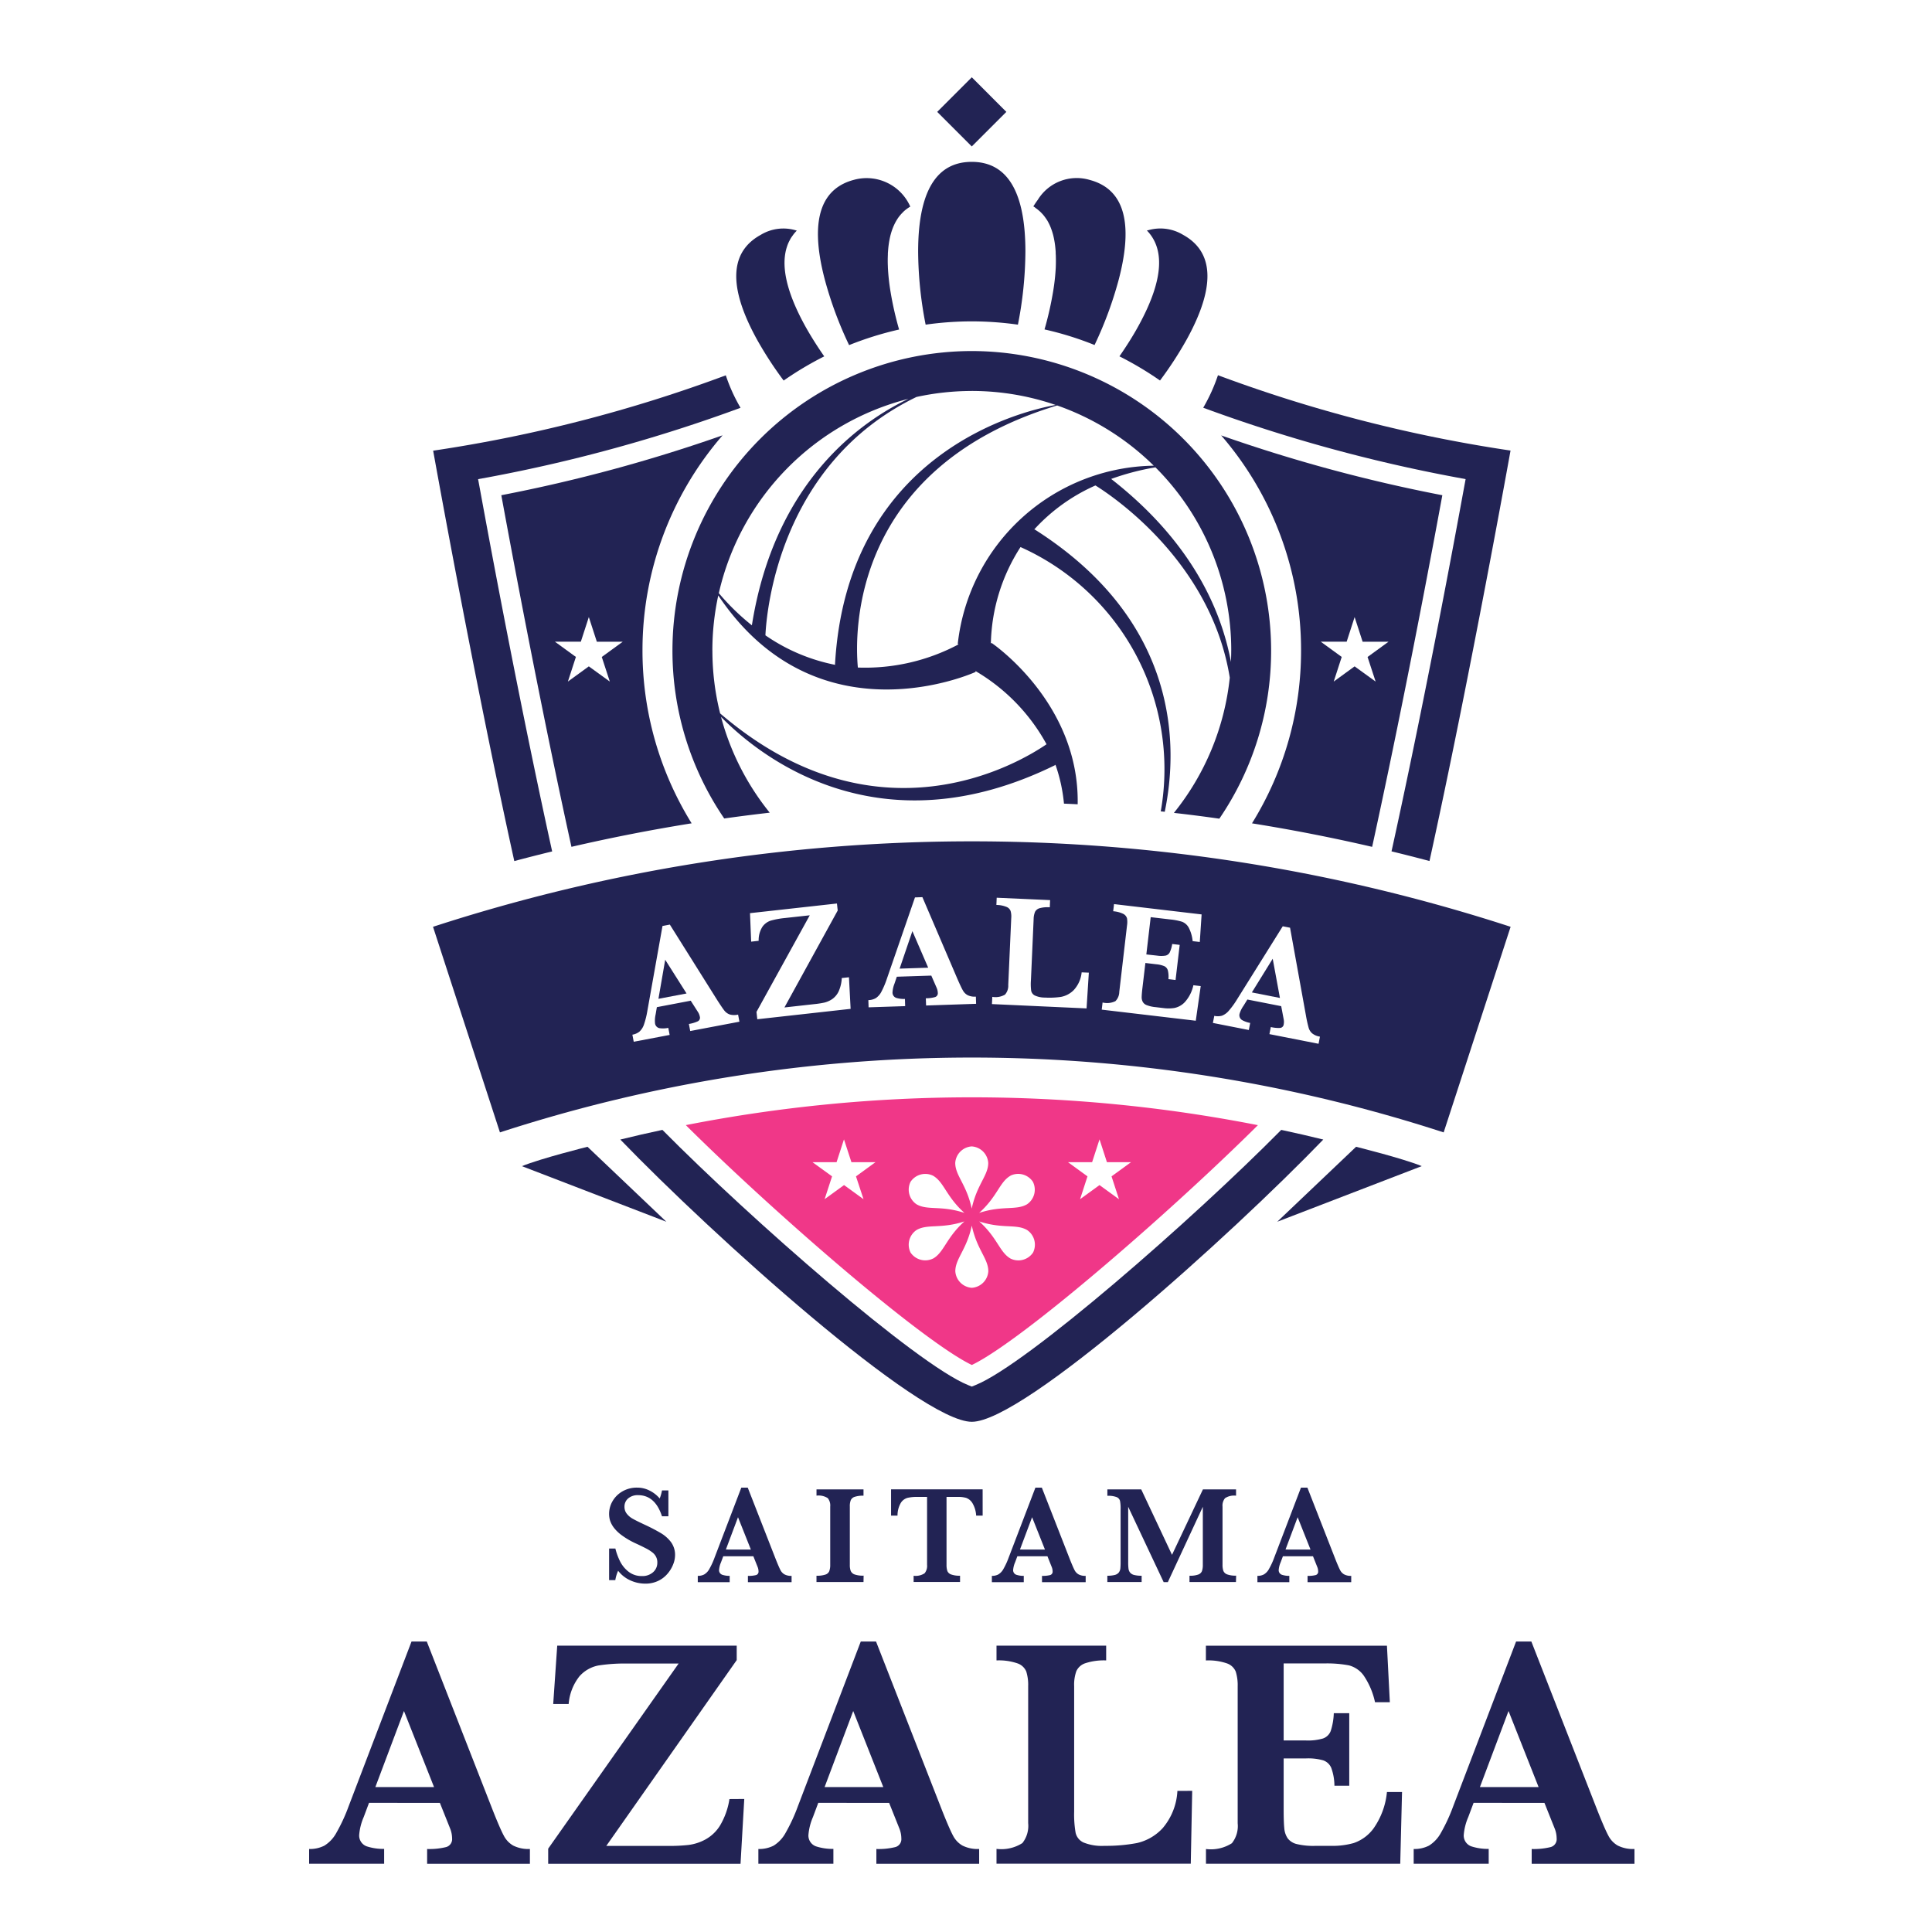 <svg xmlns="http://www.w3.org/2000/svg" xmlns:xlink="http://www.w3.org/1999/xlink" width="100" height="100" viewBox="0 0 100 100">
  <rect x="0" y="0" width="100" height="100" fill="#333333" stroke="none"/>
  <defs>
    <clipPath id="clip-path">
      <rect id="長方形_1498" data-name="長方形 1498" width="69" height="93" transform="translate(928 343)"/>
    </clipPath>
    <clipPath id="clip-logo_azalea">
      <rect width="100" height="100"/>
    </clipPath>
  </defs>
  <g id="logo_azalea" clip-path="url(#clip-logo_azalea)">
    <rect width="100" height="100" fill="#fff"/>
    <g id="logo_azalea-2" data-name="logo_azalea" transform="translate(-912 -339)" clip-path="url(#clip-path)">
      <path id="パス_2720" data-name="パス 2720" d="M-2.814-.377-10.289,2.5-6.208-1.38s2.416.6,3.395,1" transform="translate(988.399 399.737)" fill="#222354"/>
      <path id="パス_2721" data-name="パス 2721" d="M0-.377,7.476,2.5,3.395-1.38S.979-.778,0-.377" transform="translate(939.014 399.737)" fill="#222354"/>
      <path id="パス_2722" data-name="パス 2722" d="M-5.111-2.022l-.094.51C-6.392,4.977-7.733,11.734-8.946,17.245q.985.24,1.965.5C-4.875,8.172-2.786-3.5-2.786-3.5a74.786,74.786,0,0,1-15.143-3.9,9.138,9.138,0,0,1-.763,1.683,80.447,80.447,0,0,0,13.07,3.6Z" transform="translate(992.971 365.821)" fill="#222354"/>
      <path id="パス_2723" data-name="パス 2723" d="M-12.876,0C-17.44,4.616-26.03,12.133-28.7,13.208l-.194.078-.192-.078C-31.755,12.133-40.349,4.608-44.907,0Q-46,.231-47.086.5C-42.3,5.462-31.6,15.109-28.892,15.109S-15.488,5.462-10.7.5Q-11.785.232-12.876,0" transform="translate(991.193 397.483)" fill="#222354"/>
      <path id="パス_2724" data-name="パス 2724" d="M-2.318-9.274c-1.213-5.51-2.552-12.267-3.739-18.758l-.094-.508.51-.092a80.5,80.5,0,0,0,13.074-3.6,8.865,8.865,0,0,1-.763-1.681,74.826,74.826,0,0,1-15.147,3.9s2.088,11.667,4.2,21.242q.979-.261,1.963-.5" transform="translate(942.897 392.34)" fill="#222354"/>
      <path id="パス_2725" data-name="パス 2725" d="M-2.114-4.8-3.2-5.587-4.284-4.8l.414-1.275-1.085-.789h1.341L-3.2-8.139l.414,1.277h1.341l-1.085.789ZM3.723-17.546a80.683,80.683,0,0,1-11.453,3.1C-6.471-7.592-5.206-1.273-4.1,3.754q3.089-.715,6.221-1.217A16.959,16.959,0,0,1-.423-6.413,16.971,16.971,0,0,1,3.723-17.546" transform="translate(945.678 379.078)" fill="#222354"/>
      <path id="パス_2726" data-name="パス 2726" d="M-3.013-4.8-4.1-5.587-5.182-4.8l.414-1.275-1.085-.789h1.341L-4.1-8.139l.414,1.277h1.341l-1.085.789Zm-8-12.748A16.971,16.971,0,0,1-6.872-6.413a16.958,16.958,0,0,1-2.54,8.951q3.128.5,6.219,1.217c1.1-5.03,2.372-11.349,3.633-18.2a80.6,80.6,0,0,1-11.457-3.1" transform="translate(986.215 379.078)" fill="#222354"/>
      <path id="パス_2727" data-name="パス 2727" d="M-.777-5.832A13.445,13.445,0,0,1-.471-8.676c5.16,7.7,13.316,3.961,13.316,3.961v-.046A9.888,9.888,0,0,1,16.52-.974C15.1,0,7.745,4.4-.375-2.571a13.372,13.372,0,0,1-.4-3.26M9.376-18.854C6.952-17.7,2.449-14.6,1.268-7.129A12.135,12.135,0,0,1-.443-8.794a13.464,13.464,0,0,1,9.819-10.06m3.274-.406a13.384,13.384,0,0,1,4.341.725c-1.807.328-10.808,2.5-11.421,13.442l.044.016A9.61,9.61,0,0,1,1.969-6.612c.056-1.191.691-8.893,7.818-12.337a13.5,13.5,0,0,1,2.864-.31m9.415,3.867A10.357,10.357,0,0,0,11.924-6.166l.042.022a10.3,10.3,0,0,1-5.212,1.2c-.16-1.705-.4-10.314,10.314-13.566a13.451,13.451,0,0,1,5,3.116m4.011,9.561c0,.2-.006.4-.014.6-.51-2.736-2.062-6.245-6.2-9.473a13.074,13.074,0,0,1,2.292-.6,13.384,13.384,0,0,1,3.923,9.477M2.193,2.569A13.376,13.376,0,0,1-.329-2.391C1.526-.488,7.723,4.658,16.978.1L16.97.053A8.444,8.444,0,0,1,17.422,2.1c.236.012.472.02.709.034.1-5.276-4.453-8.35-4.453-8.35l-.04.024a9.564,9.564,0,0,1,1.535-4.988A12.59,12.59,0,0,1,22.432,2.5c.068.006.138.014.206.022.676-3.256.853-9.805-6.741-14.619l-.036.028a9.475,9.475,0,0,1,3.19-2.3c.9.56,5.991,3.967,6.953,9.948a13.374,13.374,0,0,1-2.892,7q1.177.132,2.352.3a15.41,15.41,0,0,0,2.68-8.7A15.512,15.512,0,0,0,12.651-21.326,15.511,15.511,0,0,0-2.843-5.832a15.4,15.4,0,0,0,2.68,8.7q1.174-.165,2.356-.3" transform="translate(949.649 378.496)" fill="#222354"/>
      <path id="パス_2728" data-name="パス 2728" d="M0-.761l1.455-.276L.35-2.782Z" transform="translate(946.081 391.459)" fill="#222354"/>
      <path id="パス_2729" data-name="パス 2729" d="M0-.656,1.453-.37,1.079-2.4Z" transform="translate(976.796 391.024)" fill="#222354"/>
      <path id="パス_2730" data-name="パス 2730" d="M-17.253-3.945l-2.544-.5.072-.366a1.732,1.732,0,0,0,.478.046.206.206,0,0,0,.19-.188.667.667,0,0,0,0-.252l-.13-.687-1.751-.344-.2.324a1.427,1.427,0,0,0-.2.4.293.293,0,0,0,.126.34,1.344,1.344,0,0,0,.42.148l-.072.366-1.859-.366.072-.366a.81.81,0,0,0,.394-.008.866.866,0,0,0,.358-.258,4.351,4.351,0,0,0,.434-.6l2.358-3.771.378.074.819,4.527a6.649,6.649,0,0,0,.144.655.594.594,0,0,0,.184.288.83.83,0,0,0,.4.168Zm-8.356-4.563a1.388,1.388,0,0,0,.432,0,.319.319,0,0,0,.22-.168,1.566,1.566,0,0,0,.128-.434l.388.046-.214,1.817-.37-.044a1.336,1.336,0,0,0-.03-.454.349.349,0,0,0-.18-.216,1.408,1.408,0,0,0-.42-.1l-.562-.066-.152,1.285c-.026.214-.038.372-.04.474a.511.511,0,0,0,.058.256.389.389,0,0,0,.212.17,1.661,1.661,0,0,0,.448.1l.438.052a1.932,1.932,0,0,0,.538-.008,1.023,1.023,0,0,0,.536-.3,1.9,1.9,0,0,0,.446-.877l.38.044-.256,1.793-4.868-.574.044-.37a.973.973,0,0,0,.665-.07.693.693,0,0,0,.2-.482l.4-3.433a1.178,1.178,0,0,0,0-.37.377.377,0,0,0-.194-.232,1.44,1.44,0,0,0-.522-.136l.044-.37,4.533.534-.094,1.427-.37-.044a1.907,1.907,0,0,0-.208-.709.674.674,0,0,0-.338-.294,3.068,3.068,0,0,0-.6-.118l-1.025-.12-.226,1.929Zm-3.653,2.732L-34.159-6l.018-.374a.975.975,0,0,0,.658-.116.693.693,0,0,0,.168-.5l.154-3.453a1.063,1.063,0,0,0-.032-.374.371.371,0,0,0-.216-.214,1.421,1.421,0,0,0-.52-.1l.016-.374,2.764.124-.016.372a1.53,1.53,0,0,0-.524.046.385.385,0,0,0-.24.19,1.051,1.051,0,0,0-.072.376l-.14,3.162a2.66,2.66,0,0,0,.012.538.356.356,0,0,0,.188.252,1.254,1.254,0,0,0,.526.108,4.221,4.221,0,0,0,.821-.034,1.258,1.258,0,0,0,.664-.348,1.576,1.576,0,0,0,.414-.923l.372.016Zm-8.306-.15-.014-.374a1.745,1.745,0,0,0,.478-.062.207.207,0,0,0,.142-.226.705.705,0,0,0-.056-.246l-.28-.64-1.785.058-.122.362a1.435,1.435,0,0,0-.1.436.289.289,0,0,0,.2.3,1.371,1.371,0,0,0,.442.052l.012.372-1.893.062-.012-.374a.793.793,0,0,0,.382-.1.872.872,0,0,0,.292-.332,4.476,4.476,0,0,0,.288-.683l1.451-4.2.384-.014L-35.945-7.3c.132.3.226.5.286.6a.612.612,0,0,0,.244.24.833.833,0,0,0,.424.074l.012.372Zm-8.737.711-.042-.38,2.758-5-1.279.14a4.2,4.2,0,0,0-.728.132A.845.845,0,0,0-46.04-10a1.293,1.293,0,0,0-.194.725l-.388.044-.06-1.475,4.5-.5.04.362L-44.9-5.825-43.33-6a4.513,4.513,0,0,0,.5-.078,1.239,1.239,0,0,0,.4-.178,1.014,1.014,0,0,0,.332-.392,1.873,1.873,0,0,0,.166-.7l.372-.04.086,1.635Zm-3.471.61-.07-.366a1.741,1.741,0,0,0,.46-.136.206.206,0,0,0,.106-.246.678.678,0,0,0-.094-.234l-.376-.588-1.753.334-.064.376a1.424,1.424,0,0,0-.032.446.289.289,0,0,0,.244.268,1.306,1.306,0,0,0,.444-.018l.07.366L-52.7-4.05l-.07-.366a.792.792,0,0,0,.362-.156.868.868,0,0,0,.238-.372,4.39,4.39,0,0,0,.178-.719l.781-4.379.38-.072,2.448,3.9c.176.274.3.458.376.552a.607.607,0,0,0,.278.2.849.849,0,0,0,.43.006l.07.368ZM-63.089-10-59.625.642a78.917,78.917,0,0,1,48.847,0L-7.313-10a90.116,90.116,0,0,0-55.776,0" transform="translate(997.502 396.971)" fill="#222354"/>
      <path id="パス_2731" data-name="パス 2731" d="M0-.731,1.479-.779.661-2.672Z" transform="translate(958.564 389.867)" fill="#222354"/>
      <path id="パス_2732" data-name="パス 2732" d="M-1.286-1.32a1.317,1.317,0,0,1-.1.472,1.676,1.676,0,0,1-.288.476A1.446,1.446,0,0,1-2.157,0a1.524,1.524,0,0,1-.679.144,1.874,1.874,0,0,1-.759-.166,1.661,1.661,0,0,1-.638-.5,1.931,1.931,0,0,0-.146.484H-4.7V-1.674h.324a3.241,3.241,0,0,0,.244.665,1.573,1.573,0,0,0,.44.536A1.09,1.09,0,0,0-3-.249a.821.821,0,0,0,.578-.2.647.647,0,0,0,.218-.5.611.611,0,0,0-.068-.3.673.673,0,0,0-.194-.228,2.057,2.057,0,0,0-.348-.216c-.148-.076-.316-.158-.5-.242a4.07,4.07,0,0,1-.715-.414,2.011,2.011,0,0,1-.422-.4,1.288,1.288,0,0,1-.2-.374A1.212,1.212,0,0,1-4.7-3.478a1.3,1.3,0,0,1,.172-.636,1.386,1.386,0,0,1,.508-.512,1.486,1.486,0,0,1,.773-.2,1.4,1.4,0,0,1,.64.152,1.638,1.638,0,0,1,.526.41,2.082,2.082,0,0,0,.118-.416h.332v1.337h-.332Q-2.319-4.436-3.2-4.436a.753.753,0,0,0-.512.168.548.548,0,0,0-.192.432.568.568,0,0,0,.12.362,1.009,1.009,0,0,0,.316.264c.13.074.342.178.634.314A9.343,9.343,0,0,1-2-2.459,1.8,1.8,0,0,1-1.492-2a1.117,1.117,0,0,1,.206.677" transform="translate(948.227 420.825)" fill="#222354"/>
      <path id="パス_2733" data-name="パス 2733" d="M-1.034-1.205-1.7-2.879l-.628,1.673ZM1.073.482h-2.26V.156A1.514,1.514,0,0,0-.768.116a.18.18,0,0,0,.13-.192A.6.6,0,0,0-.68-.293L-.906-.859H-2.463l-.116.312a1.25,1.25,0,0,0-.1.378A.249.249,0,0,0-2.515.1a1.178,1.178,0,0,0,.384.056V.482H-3.782V.156A.682.682,0,0,0-3.448.082.72.72,0,0,0-3.184-.2a3.72,3.72,0,0,0,.27-.586l1.385-3.623h.334L.267-.671c.106.264.184.442.234.536A.531.531,0,0,0,.707.08a.714.714,0,0,0,.366.076Z" transform="translate(951.899 420.41)" fill="#222354"/>
      <path id="パス_2734" data-name="パス 2734" d="M-.916-1.806H-3.35v-.326a1.36,1.36,0,0,0,.46-.058.319.319,0,0,0,.2-.174A.911.911,0,0,0-2.639-2.7V-5.711a.6.6,0,0,0-.128-.438.883.883,0,0,0-.582-.128V-6.6H-.916v.326a1.351,1.351,0,0,0-.46.06.326.326,0,0,0-.2.174.864.864,0,0,0-.048.332V-2.7a.861.861,0,0,0,.046.32.341.341,0,0,0,.2.182,1.294,1.294,0,0,0,.468.062Z" transform="translate(957.611 422.691)" fill="#222354"/>
      <path id="パス_2735" data-name="パス 2735" d="M-1.784-.512H-2.12a1.41,1.41,0,0,0-.2-.659.638.638,0,0,0-.324-.262,1.5,1.5,0,0,0-.4-.048h-.61V2.032a.986.986,0,0,0,.044.324.322.322,0,0,0,.2.178,1.264,1.264,0,0,0,.456.064v.324H-5.357V2.6a.847.847,0,0,0,.568-.128.6.6,0,0,0,.128-.438V-1.481h-.51a2.163,2.163,0,0,0-.5.048.6.6,0,0,0-.348.26,1.3,1.3,0,0,0-.172.661h-.334V-1.873h4.74Z" transform="translate(964.646 417.961)" fill="#222354"/>
      <path id="パス_2736" data-name="パス 2736" d="M-1.034-1.205-1.7-2.879l-.628,1.673ZM1.073.482h-2.26V.156A1.524,1.524,0,0,0-.768.116a.18.18,0,0,0,.13-.192A.6.6,0,0,0-.68-.293L-.906-.859H-2.463l-.116.312a1.25,1.25,0,0,0-.1.378A.249.249,0,0,0-2.515.1a1.178,1.178,0,0,0,.384.056V.482H-3.782V.156A.682.682,0,0,0-3.448.082.734.734,0,0,0-3.184-.2a3.72,3.72,0,0,0,.27-.586l1.385-3.623h.334L.267-.671c.106.264.184.442.234.536A.531.531,0,0,0,.707.08a.714.714,0,0,0,.366.076Z" transform="translate(967.121 420.41)" fill="#222354"/>
      <path id="パス_2737" data-name="パス 2737" d="M-2.506-1.806H-4.911v-.326a1.22,1.22,0,0,0,.456-.062.32.32,0,0,0,.19-.18A.982.982,0,0,0-4.221-2.7V-5.7l-1.811,3.9h-.216L-8.084-5.7v2.856a2.573,2.573,0,0,0,.016.346.4.4,0,0,0,.08.2.39.39,0,0,0,.208.126,1.445,1.445,0,0,0,.392.04v.326H-9.163v-.326a1.438,1.438,0,0,0,.394-.042.383.383,0,0,0,.2-.126.436.436,0,0,0,.078-.2,3.013,3.013,0,0,0,.014-.344V-5.567A2.067,2.067,0,0,0-8.506-6a.293.293,0,0,0-.174-.2,1.209,1.209,0,0,0-.482-.068V-6.6h1.753l1.593,3.387,1.6-3.387h1.715v.326a.854.854,0,0,0-.57.128.6.6,0,0,0-.13.438V-2.7a.977.977,0,0,0,.042.314.329.329,0,0,0,.2.186,1.249,1.249,0,0,0,.462.064Z" transform="translate(978.479 422.691)" fill="#222354"/>
      <path id="パス_2738" data-name="パス 2738" d="M-1.034-1.205-1.7-2.879l-.628,1.673ZM1.073.482h-2.26V.156A1.514,1.514,0,0,0-.768.116a.18.18,0,0,0,.13-.192A.6.6,0,0,0-.68-.293L-.906-.859H-2.463l-.116.312a1.25,1.25,0,0,0-.1.378A.249.249,0,0,0-2.515.1a1.178,1.178,0,0,0,.384.056V.482H-3.782V.156A.682.682,0,0,0-3.448.082.72.72,0,0,0-3.184-.2a3.72,3.72,0,0,0,.27-.586l1.385-3.623h.334L.267-.671c.106.264.184.442.234.536A.531.531,0,0,0,.707.08a.714.714,0,0,0,.366.076Z" transform="translate(980.866 420.41)" fill="#222354"/>
      <path id="パス_2739" data-name="パス 2739" d="M-2.434-2.836-3.991-6.773-5.472-2.836ZM2.528,1.135h-5.32V.369a3.612,3.612,0,0,0,.983-.1A.423.423,0,0,0-1.5-.18a1.409,1.409,0,0,0-.1-.508l-.532-1.331H-5.8l-.274.733A2.91,2.91,0,0,0-6.305-.4a.592.592,0,0,0,.388.632,2.786,2.786,0,0,0,.9.132v.767H-8.9V.369A1.654,1.654,0,0,0-8.11.195a1.773,1.773,0,0,0,.62-.663,8.967,8.967,0,0,0,.636-1.377L-3.6-10.369h.791L.628-1.579Q1-.645,1.179-.318a1.245,1.245,0,0,0,.482.508,1.749,1.749,0,0,0,.867.178Z" transform="translate(936.9 434.335)" fill="#222354"/>
      <path id="パス_2740" data-name="パス 2740" d="M-3.819-2.986-4.012.369h-9.956V-.414l6.751-9.581H-9.854a8.8,8.8,0,0,0-1.515.1,1.757,1.757,0,0,0-.979.558,2.64,2.64,0,0,0-.56,1.435h-.8l.208-3.02H-4.21v.749L-10.961-.556h3.238A8.6,8.6,0,0,0-6.7-.606,2.483,2.483,0,0,0-5.847-.88,2.052,2.052,0,0,0-5.08-1.6a3.807,3.807,0,0,0,.494-1.381Z" transform="translate(954.342 435.1)" fill="#222354"/>
      <path id="パス_2741" data-name="パス 2741" d="M-2.434-2.836-3.991-6.773-5.472-2.836ZM2.528,1.135h-5.32V.369a3.612,3.612,0,0,0,.983-.1A.423.423,0,0,0-1.5-.18a1.409,1.409,0,0,0-.1-.508l-.532-1.331H-5.8l-.274.733A2.91,2.91,0,0,0-6.305-.4a.592.592,0,0,0,.388.632,2.786,2.786,0,0,0,.9.132v.767H-8.9V.369A1.654,1.654,0,0,0-8.11.195a1.773,1.773,0,0,0,.62-.663,8.967,8.967,0,0,0,.636-1.377L-3.6-10.369h.791L.628-1.579Q1-.645,1.179-.318a1.245,1.245,0,0,0,.482.508,1.754,1.754,0,0,0,.867.178Z" transform="translate(960.153 434.335)" fill="#222354"/>
      <path id="パス_2742" data-name="パス 2742" d="M-3.813-2.829-3.887.942H-13.942V.175a2.028,2.028,0,0,0,1.339-.3,1.434,1.434,0,0,0,.3-1.033V-8.247a2.3,2.3,0,0,0-.1-.763.76.76,0,0,0-.462-.42,2.948,2.948,0,0,0-1.077-.15v-.765h5.676v.765a3.081,3.081,0,0,0-1.069.142.779.779,0,0,0-.474.412,2.081,2.081,0,0,0-.114.779v6.491a5.561,5.561,0,0,0,.076,1.1.733.733,0,0,0,.408.5A2.534,2.534,0,0,0-8.35.017,8.615,8.615,0,0,0-6.673-.127,2.584,2.584,0,0,0-5.34-.9a3.22,3.22,0,0,0,.761-1.927Z" transform="translate(977.521 434.523)" fill="#222354"/>
      <path id="パス_2743" data-name="パス 2743" d="M-3.819-2.851-3.912.862H-13.967V.1a2.02,2.02,0,0,0,1.341-.3,1.426,1.426,0,0,0,.3-1.031V-8.327a2.343,2.343,0,0,0-.1-.755.758.758,0,0,0-.45-.424,2.92,2.92,0,0,0-1.095-.154v-.765H-4.6l.15,2.928h-.767a3.913,3.913,0,0,0-.594-1.393,1.372,1.372,0,0,0-.757-.516,6.147,6.147,0,0,0-1.263-.1H-9.946v3.987H-8.8a2.776,2.776,0,0,0,.883-.1.659.659,0,0,0,.408-.394,3.309,3.309,0,0,0,.158-.917h.8v3.755h-.767A2.758,2.758,0,0,0-7.482-4.1.7.7,0,0,0-7.9-4.49a2.821,2.821,0,0,0-.879-.1H-9.946v2.654c0,.444.012.771.034.975a1.069,1.069,0,0,0,.178.512.831.831,0,0,0,.474.294,3.644,3.644,0,0,0,.937.092h.907A4,4,0,0,0-6.321-.209,2.129,2.129,0,0,0-5.3-.957a3.916,3.916,0,0,0,.7-1.893Z" transform="translate(988.388 434.605)" fill="#222354"/>
      <path id="パス_2744" data-name="パス 2744" d="M-2.434-2.836-3.991-6.773-5.472-2.836ZM2.528,1.135h-5.32V.369a3.612,3.612,0,0,0,.983-.1A.423.423,0,0,0-1.5-.18a1.409,1.409,0,0,0-.1-.508l-.532-1.331H-5.8l-.274.733A2.91,2.91,0,0,0-6.305-.4a.592.592,0,0,0,.388.632,2.794,2.794,0,0,0,.9.132v.767H-8.9V.369A1.654,1.654,0,0,0-8.11.195a1.773,1.773,0,0,0,.62-.663,8.967,8.967,0,0,0,.636-1.377L-3.6-10.369h.791L.628-1.579Q1-.645,1.179-.318a1.245,1.245,0,0,0,.482.508,1.754,1.754,0,0,0,.867.178Z" transform="translate(994.072 434.335)" fill="#222354"/>
      <path id="パス_2745" data-name="パス 2745" d="M-8.439-1.985l-1.007-.731-1.007.731.384-1.183L-11.075-3.9H-9.83l.384-1.183L-9.062-3.9h1.245l-1.007.733ZM-12.886.775a.916.916,0,0,1-1.167.312c-.568-.328-.671-1.071-1.621-1.923,1.213.4,1.907.116,2.476.444A.914.914,0,0,1-12.886.775M-16.057,2.6a.915.915,0,0,1-.853-.855c0-.656.59-1.117.853-2.364.264,1.247.855,1.707.855,2.364a.914.914,0,0,1-.855.855m-2-1.517A.918.918,0,0,1-19.227.775a.916.916,0,0,1,.312-1.167c.57-.328,1.263-.046,2.476-.444-.949.853-1.053,1.6-1.621,1.923m-1.167-3.973A.916.916,0,0,1-18.06-3.2c.568.33.673,1.071,1.621,1.923-1.213-.4-1.905-.114-2.476-.444a.914.914,0,0,1-.312-1.165m-2.434.9-1.007-.731-1.007.731.386-1.183L-24.3-3.9h1.243l.384-1.183.386,1.183h1.243l-1.007.733Zm5.6-2.732a.916.916,0,0,1,.855.855c0,.656-.59,1.117-.855,2.364-.262-1.247-.853-1.707-.853-2.364a.915.915,0,0,1,.853-.855m2,1.517a.915.915,0,0,1,1.167.314A.912.912,0,0,1-13.2-1.721c-.568.328-1.263.048-2.476.444.951-.853,1.053-1.6,1.621-1.923m-2-4.059A76.84,76.84,0,0,0-30.86-5.82c1.567,1.557,3.573,3.435,5.72,5.338,4.175,3.7,7.606,6.373,9.085,7.077,1.477-.7,4.908-3.375,9.083-7.073,2.15-1.905,4.157-3.783,5.724-5.34A76.744,76.744,0,0,0-16.057-7.259" transform="translate(978.357 403.056)" fill="#f03788"/>
      <path id="パス_2746" data-name="パス 2746" d="M-.037-.579a1.742,1.742,0,0,1,.182.138A1.514,1.514,0,0,1,.3-.295a1.719,1.719,0,0,1,.18.216c.034.046.064.094.1.144a2.863,2.863,0,0,1,.14.27c.026.058.05.116.072.178.038.1.07.206.1.316.018.072.036.148.05.226.022.11.04.224.054.344.012.1.02.194.028.3,0,.054,0,.114.006.17.006.186.008.378,0,.586a.172.172,0,0,0,0,.032,10.95,10.95,0,0,1-.144,1.3,17.314,17.314,0,0,1-.44,1.933,16.623,16.623,0,0,1,2.59.807A19.77,19.77,0,0,0,4.276,3.182c.915-3.449-.01-4.808-1.491-5.2A2.363,2.363,0,0,0,.1-.991s0,0,0,0c-.074.1-.146.206-.218.32l-.012.018h0s0,0,0,.006c.034.02.066.042.1.064" transform="translate(965.618 350.331)" fill="#222354"/>
      <path id="パス_2747" data-name="パス 2747" d="M-1.347-.673-3.136-2.463-4.926-.673l1.789,1.789Z" transform="translate(965.436 345.464)" fill="#222354"/>
      <path id="パス_2748" data-name="パス 2748" d="M0-2.492A17.262,17.262,0,0,1,2.1-1.241,18.965,18.965,0,0,0,3.489-3.378c1.717-3.122,1.145-4.668-.2-5.406A2.263,2.263,0,0,0,1.5-9.023c-.024.006-.048.008-.072.016l0,0a.012.012,0,0,1-.008,0c.843.867.979,2.366-.434,4.936C.7-3.545.36-3.014,0-2.492" transform="translate(969.942 359.936)" fill="#222354"/>
      <path id="パス_2749" data-name="パス 2749" d="M-.925-2.964a17.263,17.263,0,0,1,2.1-1.251C.812-4.737.476-5.268.186-5.79-.871-7.711-1.061-9.034-.737-9.941c0-.008.006-.016.008-.024a1.965,1.965,0,0,1,.08-.188.5.5,0,0,1,.03-.056c.024-.048.05-.1.076-.14s.062-.09.094-.134l.034-.048a2.034,2.034,0,0,1,.164-.186l0,0,.006-.006a2.257,2.257,0,0,0-1.867.218c-1.347.739-1.917,2.284-.2,5.406A19.148,19.148,0,0,0-.925-2.964" transform="translate(953.487 361.661)" fill="#222354"/>
      <path id="パス_2750" data-name="パス 2750" d="M-1.045-3.108a17.085,17.085,0,0,1,2.388.17,20,20,0,0,0,.388-3.781c0-3.569-1.241-4.645-2.778-4.645s-2.774,1.077-2.774,4.645a20,20,0,0,0,.388,3.781,17.085,17.085,0,0,1,2.388-.17" transform="translate(963.344 358.742)" fill="#222354"/>
      <path id="パス_2751" data-name="パス 2751" d="M-.607-3.255a17.109,17.109,0,0,1,2.588-.807A17.246,17.246,0,0,1,1.541-6,10.935,10.935,0,0,1,1.4-7.3V-7.33c-.01-.212-.008-.41,0-.6,0-.052,0-.1.006-.154.008-.1.016-.206.028-.3q.021-.177.054-.342c.014-.078.032-.154.05-.226.03-.112.062-.216.1-.318.022-.058.044-.116.07-.17a2.377,2.377,0,0,1,.148-.284c.026-.042.052-.084.08-.124a2.026,2.026,0,0,1,.214-.254l.07-.072a1.984,1.984,0,0,1,.33-.244l.01-.006A2.469,2.469,0,0,0-.363-11.808c-1.483.394-2.408,1.755-1.491,5.2A19.771,19.771,0,0,0-.607-3.255" transform="translate(956.556 360.118)" fill="#222354"/>
    </g>
  </g>
</svg>
